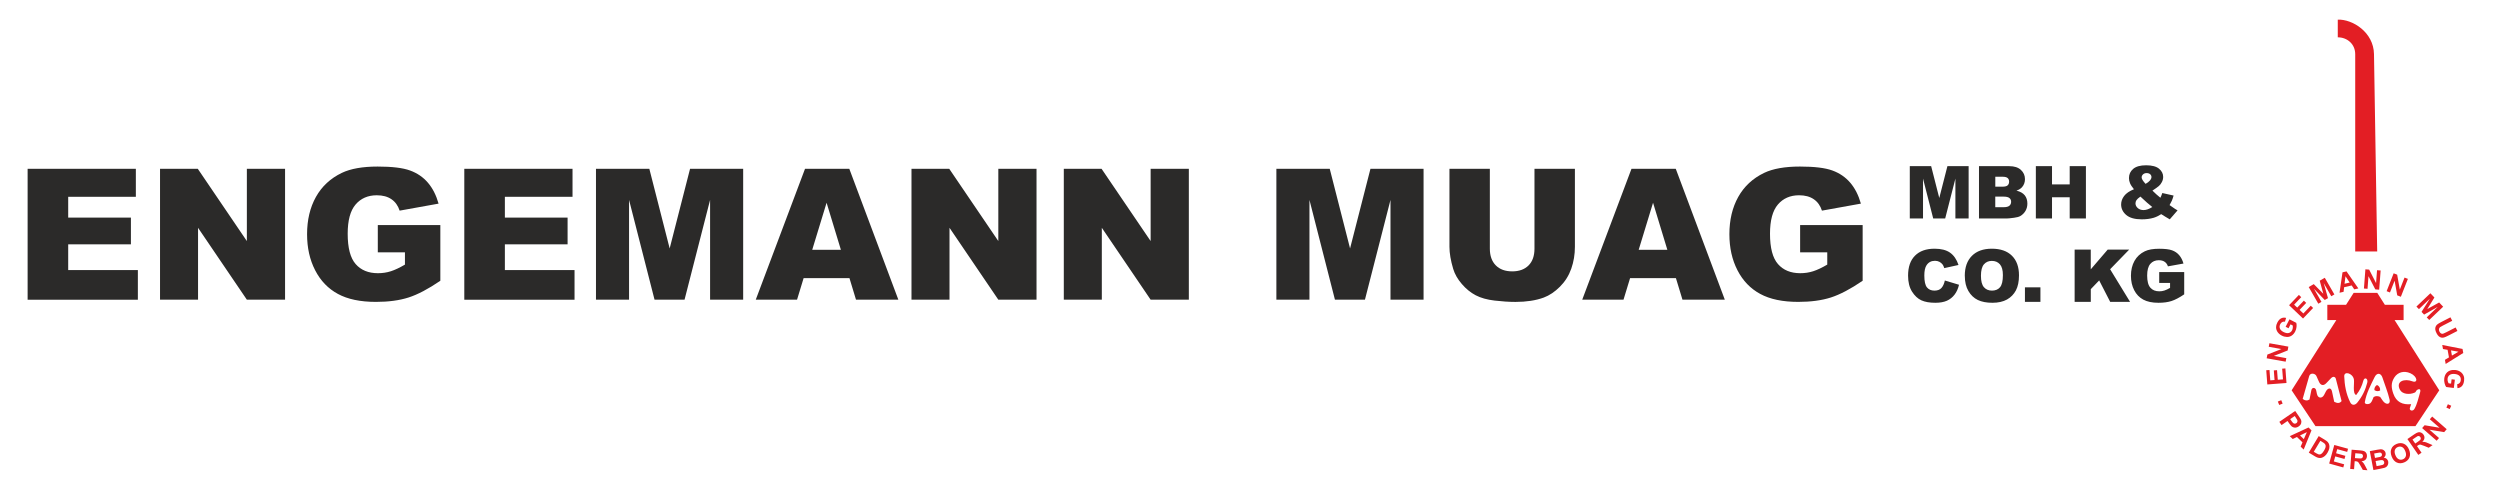 <?xml version="1.0" encoding="UTF-8"?>
<!DOCTYPE svg PUBLIC "-//W3C//DTD SVG 1.1//EN" "http://www.w3.org/Graphics/SVG/1.1/DTD/svg11.dtd">
<!-- Creator: CorelDRAW SE (OEM-Version) -->
<svg xmlns="http://www.w3.org/2000/svg" xml:space="preserve" width="82mm" height="16mm" version="1.1" style="shape-rendering:geometricPrecision; text-rendering:geometricPrecision; image-rendering:optimizeQuality; fill-rule:evenodd; clip-rule:evenodd"
viewBox="0 0 82 16"
 xmlns:xlink="http://www.w3.org/1999/xlink">
 <defs>
  <style type="text/css">
   <![CDATA[
    .fil0 {fill:#E31E24}
    .fil2 {fill:#2B2A29;fill-rule:nonzero}
    .fil1 {fill:#E31E24;fill-rule:nonzero}
   ]]>
  </style>
 </defs>
 <g id="Ebene_x0020_1">
  <path class="fil0" d="M77.585 9.607l0.39 0 0.248 0.39 0.615 0 0 0.501 -0.296 0 1.466 2.304 -0.781 1.175 -1.64 0 -1.64 0 -0.781 -1.175 1.466 -2.304 -0.296 0 0 -0.501 0.615 0 0.248 -0.39 0.39 0zm-1.589 3.318l-0.025 -0.119c-0.022,-0.104 -0.138,-0.113 -0.159,-0.006l-0.061 0.305c-0.077,0.046 -0.151,0.038 -0.223,-0.021l0.213 -0.747c0.035,-0.123 0.198,-0.09 0.236,-0.006l0.086 0.193c0.053,0.118 0.146,0.141 0.238,0.045l0.161 -0.168c0.059,-0.061 0.134,-0.049 0.153,0.022l0.189 0.732c-0.058,0.077 -0.138,0.079 -0.242,0.024l-0.072 -0.337c-0.031,-0.146 -0.141,-0.118 -0.202,0l-0.058 0.112c-0.062,0.119 -0.201,0.122 -0.234,-0.031zm1.092 0.272c-0.14,-0.28 -0.186,-0.575 -0.197,-0.851 -0.008,-0.19 0.279,-0.104 0.317,0.097 0.022,0.119 -0.053,0.466 0.074,0.514 0.127,-0.155 0.194,-0.313 0.235,-0.468 0.036,-0.136 0.164,-0.078 0.129,0.063 -0.058,0.233 -0.162,0.452 -0.327,0.654 -0.077,0.095 -0.179,0.096 -0.231,-0.009zm0.665 0.022c-0.057,0.054 -0.199,0.049 -0.187,-0.028 0.048,-0.29 0.192,-0.557 0.321,-0.821 0.079,-0.161 0.21,-0.134 0.258,0.016 0.078,0.24 0.176,0.474 0.233,0.719 0.029,0.125 -0.057,0.181 -0.161,0.104 -0.064,-0.048 -0.098,-0.128 -0.148,-0.191 -0.074,-0.032 -0.146,-0.037 -0.214,0.005 -0.034,0.065 -0.048,0.145 -0.102,0.196zm0.214 -0.592c-0.058,0.035 -0.091,0.088 -0.088,0.167 0.07,0.049 0.132,0.043 0.19,0.013 0.005,-0.089 -0.033,-0.146 -0.102,-0.179zm1.091 -0.386c0.249,0.112 0.251,0.337 0.068,0.266 -0.258,-0.1 -0.557,-0.003 -0.406,0.28 0.076,0.142 0.309,0.169 0.488,0.088 0.034,-0.015 0.04,-0.063 0.068,-0.082 0.084,-0.057 0.135,-0.025 0.102,0.082 -0.055,0.181 -0.091,0.374 -0.185,0.538 -0.053,0.092 -0.178,0.054 -0.148,-0.034l0.041 -0.123c-0.284,0.029 -0.49,-0.069 -0.586,-0.347 -0.067,-0.193 -0.082,-0.352 0.039,-0.535 0.107,-0.163 0.311,-0.226 0.52,-0.132z"/>
  <path class="fil1" d="M74.713 13.171l0.112 -0.045 0.045 0.112 -0.112 0.045 -0.045 -0.112zm0.049 0.666l0.52 -0.358 0.116 0.168c0.044,0.064 0.07,0.107 0.078,0.13 0.013,0.035 0.013,0.072 0.001,0.11 -0.012,0.038 -0.039,0.071 -0.081,0.1 -0.032,0.022 -0.063,0.035 -0.092,0.038 -0.03,0.003 -0.057,0 -0.082,-0.009 -0.025,-0.009 -0.045,-0.022 -0.062,-0.037 -0.022,-0.022 -0.05,-0.056 -0.082,-0.103l-0.047 -0.068 -0.196 0.135 -0.072 -0.105zm0.505 -0.192l-0.148 0.102 0.039 0.057c0.028,0.041 0.05,0.067 0.065,0.077 0.015,0.01 0.031,0.015 0.048,0.015 0.017,-0 0.033,-0.005 0.049,-0.016 0.019,-0.013 0.031,-0.029 0.035,-0.049 0.005,-0.02 0.003,-0.039 -0.006,-0.058 -0.006,-0.014 -0.022,-0.04 -0.048,-0.078l-0.035 -0.051zm0.294 1.101l-0.099 -0.096 0.06 -0.141 -0.182 -0.176 -0.138 0.067 -0.097 -0.094 0.615 -0.285 0.097 0.094 -0.256 0.63zm0.005 -0.343l0.099 -0.229 -0.224 0.109 0.125 0.12zm0.486 -0.1l0.199 0.12c0.045,0.027 0.077,0.051 0.097,0.072 0.026,0.028 0.043,0.061 0.052,0.099 0.008,0.037 0.008,0.077 -0.001,0.119 -0.009,0.042 -0.029,0.088 -0.059,0.139 -0.027,0.045 -0.055,0.08 -0.086,0.105 -0.037,0.031 -0.076,0.052 -0.115,0.061 -0.03,0.007 -0.064,0.006 -0.103,-0.003 -0.029,-0.007 -0.063,-0.022 -0.103,-0.046l-0.205 -0.123 0.325 -0.541zm0.055 0.157l-0.215 0.358 0.081 0.049c0.03,0.018 0.053,0.029 0.069,0.034 0.02,0.006 0.04,0.007 0.058,0.004 0.018,-0.004 0.038,-0.015 0.06,-0.035 0.022,-0.02 0.045,-0.051 0.07,-0.093 0.025,-0.042 0.041,-0.076 0.047,-0.103 0.006,-0.027 0.006,-0.05 0.001,-0.071 -0.006,-0.021 -0.017,-0.039 -0.035,-0.056 -0.013,-0.013 -0.042,-0.032 -0.086,-0.059l-0.049 -0.029zm0.29 0.744l0.168 -0.609 0.451 0.124 -0.028 0.103 -0.327 -0.09 -0.037 0.135 0.304 0.084 -0.028 0.103 -0.304 -0.084 -0.046 0.165 0.339 0.094 -0.029 0.103 -0.462 -0.128zm0.689 0.175l0.048 -0.629 0.268 0.021c0.067,0.005 0.116,0.015 0.145,0.028 0.03,0.014 0.053,0.036 0.069,0.066 0.016,0.03 0.023,0.064 0.02,0.101 -0.004,0.047 -0.02,0.085 -0.05,0.114 -0.03,0.029 -0.073,0.045 -0.129,0.049 0.026,0.018 0.047,0.037 0.064,0.058 0.016,0.021 0.038,0.057 0.064,0.108l0.067 0.129 -0.152 -0.012 -0.081 -0.144c-0.029,-0.051 -0.049,-0.084 -0.06,-0.098 -0.011,-0.013 -0.023,-0.023 -0.036,-0.029 -0.013,-0.006 -0.035,-0.01 -0.064,-0.012l-0.026 -0.002 -0.02 0.263 -0.128 -0.01zm0.155 -0.353l0.094 0.007c0.061,0.005 0.099,0.005 0.115,0.001 0.016,-0.004 0.028,-0.012 0.038,-0.024 0.01,-0.012 0.015,-0.027 0.017,-0.046 0.002,-0.021 -0.003,-0.039 -0.013,-0.053 -0.01,-0.014 -0.026,-0.023 -0.046,-0.028 -0.01,-0.002 -0.041,-0.005 -0.093,-0.009l-0.099 -0.008 -0.012 0.16zm0.487 -0.228l0.248 -0.047c0.049,-0.009 0.086,-0.014 0.111,-0.015 0.025,-0 0.048,0.004 0.07,0.013 0.021,0.009 0.041,0.024 0.058,0.043 0.017,0.019 0.028,0.042 0.033,0.069 0.005,0.029 0.003,0.057 -0.008,0.084 -0.011,0.027 -0.029,0.049 -0.053,0.067 0.04,0.004 0.072,0.017 0.098,0.04 0.025,0.023 0.041,0.052 0.048,0.088 0.005,0.028 0.004,0.057 -0.004,0.086 -0.008,0.029 -0.022,0.054 -0.042,0.074 -0.02,0.02 -0.046,0.035 -0.078,0.045 -0.021,0.006 -0.071,0.017 -0.15,0.033l-0.211 0.04 -0.118 -0.62zm0.145 0.079l0.027 0.143 0.082 -0.016c0.049,-0.009 0.079,-0.016 0.09,-0.019 0.021,-0.006 0.036,-0.017 0.046,-0.032 0.01,-0.015 0.013,-0.032 0.009,-0.052 -0.004,-0.019 -0.012,-0.034 -0.025,-0.044 -0.013,-0.01 -0.03,-0.014 -0.051,-0.013 -0.013,0.001 -0.048,0.007 -0.107,0.018l-0.072 0.014zm0.047 0.246l0.032 0.166 0.116 -0.022c0.045,-0.009 0.073,-0.015 0.085,-0.02 0.018,-0.007 0.032,-0.018 0.041,-0.034 0.009,-0.015 0.012,-0.034 0.007,-0.056 -0.004,-0.019 -0.011,-0.034 -0.023,-0.045 -0.011,-0.011 -0.026,-0.018 -0.044,-0.021 -0.018,-0.003 -0.056,0.001 -0.113,0.012l-0.101 0.019zm0.529 -0.142c-0.024,-0.06 -0.035,-0.114 -0.033,-0.162 0.001,-0.035 0.009,-0.069 0.023,-0.102 0.013,-0.033 0.032,-0.061 0.055,-0.083 0.03,-0.03 0.07,-0.055 0.117,-0.074 0.086,-0.035 0.166,-0.035 0.24,-0.002 0.073,0.033 0.129,0.098 0.167,0.193 0.038,0.095 0.042,0.179 0.011,0.254 -0.03,0.074 -0.088,0.128 -0.174,0.163 -0.087,0.035 -0.167,0.036 -0.24,0.003 -0.073,-0.033 -0.128,-0.096 -0.165,-0.19zm0.12 -0.053c0.026,0.067 0.062,0.111 0.106,0.133 0.044,0.022 0.09,0.024 0.138,0.005 0.047,-0.019 0.079,-0.051 0.096,-0.098 0.017,-0.046 0.011,-0.103 -0.016,-0.171 -0.027,-0.067 -0.062,-0.112 -0.104,-0.133 -0.043,-0.021 -0.088,-0.022 -0.138,-0.003 -0.049,0.019 -0.082,0.052 -0.098,0.097 -0.017,0.045 -0.011,0.102 0.015,0.17zm0.752 -0.007l-0.358 -0.52 0.221 -0.152c0.056,-0.038 0.099,-0.061 0.131,-0.069 0.032,-0.008 0.063,-0.005 0.095,0.008 0.032,0.014 0.058,0.036 0.079,0.066 0.027,0.039 0.038,0.079 0.032,0.12 -0.005,0.041 -0.029,0.081 -0.07,0.119 0.032,-0.002 0.06,-0.001 0.086,0.005 0.026,0.006 0.065,0.02 0.118,0.044l0.133 0.058 -0.126 0.086 -0.153 -0.062c-0.055,-0.022 -0.091,-0.035 -0.108,-0.038 -0.017,-0.004 -0.033,-0.004 -0.046,0 -0.014,0.004 -0.033,0.014 -0.057,0.031l-0.021 0.015 0.149 0.217 -0.105 0.072zm-0.101 -0.373l0.078 -0.053c0.05,-0.035 0.08,-0.058 0.09,-0.071 0.01,-0.013 0.014,-0.027 0.014,-0.042 0,-0.015 -0.005,-0.031 -0.016,-0.046 -0.012,-0.018 -0.026,-0.028 -0.043,-0.033 -0.017,-0.004 -0.035,-0.002 -0.053,0.007 -0.009,0.005 -0.035,0.022 -0.078,0.051l-0.082 0.056 0.091 0.132zm0.702 -0.092l-0.476 -0.415 0.081 -0.093 0.49 0.082 -0.319 -0.278 0.078 -0.089 0.476 0.415 -0.084 0.096 -0.481 -0.08 0.313 0.273 -0.078 0.089zm0.43 -1.038l-0.111 -0.049 0.049 -0.11 0.11 0.049 -0.049 0.11z"/>
  <path class="fil1" d="M74.998 12.562l-0.63 0.048 -0.035 -0.466 0.106 -0.008 0.026 0.339 0.14 -0.011 -0.024 -0.315 0.106 -0.008 0.024 0.315 0.171 -0.013 -0.027 -0.351 0.106 -0.008 0.036 0.478zm-0.029 -0.699l-0.622 -0.111 0.022 -0.122 0.462 -0.181 -0.416 -0.075 0.021 -0.116 0.622 0.111 -0.022 0.126 -0.454 0.179 0.409 0.073 -0.021 0.116zm0.095 -1.096l-0.095 -0.049 0.125 -0.244 0.224 0.115c0.011,0.035 0.014,0.08 0.008,0.134 -0.005,0.054 -0.02,0.104 -0.044,0.15 -0.03,0.059 -0.069,0.104 -0.116,0.135 -0.047,0.031 -0.099,0.046 -0.156,0.044 -0.057,-0.002 -0.113,-0.016 -0.167,-0.044 -0.059,-0.03 -0.104,-0.069 -0.138,-0.117 -0.033,-0.048 -0.05,-0.102 -0.05,-0.161 -0,-0.046 0.013,-0.095 0.041,-0.149 0.036,-0.07 0.078,-0.117 0.128,-0.141 0.05,-0.024 0.103,-0.029 0.16,-0.013l-0.037 0.124c-0.032,-0.006 -0.061,-0.003 -0.088,0.011 -0.027,0.014 -0.049,0.037 -0.066,0.069 -0.025,0.05 -0.03,0.097 -0.013,0.142 0.017,0.045 0.056,0.084 0.118,0.116 0.067,0.034 0.124,0.045 0.173,0.033 0.049,-0.013 0.085,-0.043 0.11,-0.091 0.012,-0.024 0.019,-0.05 0.022,-0.078 0.003,-0.029 0.002,-0.055 -0.003,-0.079l-0.071 -0.036 -0.066 0.13zm0.475 -0.32l-0.457 -0.436 0.322 -0.338 0.077 0.074 -0.234 0.246 0.102 0.097 0.218 -0.229 0.077 0.074 -0.218 0.229 0.124 0.118 0.243 -0.255 0.077 0.074 -0.331 0.347zm0.502 -0.485l-0.315 -0.547 0.166 -0.096 0.313 0.317 -0.118 -0.429 0.166 -0.096 0.315 0.547 -0.102 0.059 -0.248 -0.431 0.14 0.493 -0.106 0.061 -0.355 -0.369 0.247 0.431 -0.102 0.059zm1.313 -0.502l-0.134 0.031 -0.085 -0.128 -0.247 0.057 -0.019 0.152 -0.132 0.03 0.097 -0.67 0.132 -0.03 0.388 0.558zm-0.284 -0.192l-0.138 -0.208 -0.031 0.247 0.169 -0.039zm0.467 0.196l0.048 -0.63 0.123 0.009 0.227 0.442 0.032 -0.422 0.118 0.009 -0.048 0.63 -0.127 -0.01 -0.224 -0.433 -0.031 0.414 -0.118 -0.009zm0.744 0.088l0.231 -0.588 0.115 0.045 0.087 0.489 0.155 -0.394 0.11 0.043 -0.231 0.587 -0.119 -0.047 -0.086 -0.48 -0.152 0.386 -0.11 -0.043zm0.979 0.502l0.457 -0.435 0.132 0.139 -0.234 0.379 0.389 -0.216 0.132 0.139 -0.457 0.435 -0.082 -0.086 0.36 -0.343 -0.446 0.253 -0.085 -0.089 0.274 -0.433 -0.36 0.343 -0.082 -0.086zm1.115 0.354l0.058 0.114 -0.305 0.156c-0.048,0.025 -0.079,0.042 -0.092,0.052 -0.021,0.017 -0.033,0.037 -0.038,0.063 -0.005,0.025 0.001,0.054 0.017,0.085 0.016,0.032 0.035,0.052 0.057,0.062 0.022,0.01 0.043,0.011 0.064,0.004 0.021,-0.007 0.054,-0.021 0.098,-0.044l0.311 -0.159 0.058 0.114 -0.295 0.151c-0.067,0.035 -0.117,0.056 -0.148,0.064 -0.031,0.008 -0.06,0.009 -0.088,0.002 -0.028,-0.006 -0.054,-0.021 -0.08,-0.042 -0.025,-0.022 -0.05,-0.055 -0.072,-0.099 -0.027,-0.053 -0.042,-0.097 -0.044,-0.131 -0.002,-0.034 0.003,-0.064 0.015,-0.09 0.012,-0.026 0.027,-0.047 0.046,-0.064 0.028,-0.024 0.074,-0.052 0.137,-0.084l0.3 -0.154zm-0.157 1.53l-0.024 -0.136 0.132 -0.079 -0.045 -0.249 -0.151 -0.026 -0.024 -0.133 0.665 0.13 0.024 0.133 -0.577 0.36zm0.205 -0.274l0.215 -0.128 -0.245 -0.043 0.03 0.17zm-0.009 0.777l0.106 0.013 -0.035 0.272 -0.25 -0.032c-0.022,-0.03 -0.04,-0.071 -0.053,-0.124 -0.013,-0.053 -0.017,-0.105 -0.01,-0.156 0.008,-0.066 0.029,-0.121 0.063,-0.166 0.034,-0.045 0.078,-0.077 0.132,-0.095 0.054,-0.018 0.112,-0.023 0.172,-0.016 0.065,0.008 0.122,0.029 0.169,0.063 0.047,0.034 0.081,0.079 0.102,0.135 0.016,0.043 0.02,0.094 0.012,0.154 -0.01,0.078 -0.034,0.136 -0.072,0.176 -0.038,0.04 -0.087,0.062 -0.146,0.067l-0.008 -0.129c0.032,-0.005 0.058,-0.018 0.079,-0.04 0.021,-0.022 0.034,-0.051 0.038,-0.088 0.007,-0.055 -0.005,-0.101 -0.036,-0.138 -0.031,-0.037 -0.081,-0.06 -0.15,-0.069 -0.074,-0.009 -0.133,-0 -0.174,0.028 -0.041,0.028 -0.066,0.069 -0.072,0.123 -0.003,0.026 -0.001,0.053 0.005,0.081 0.007,0.028 0.017,0.052 0.029,0.073l0.08 0.01 0.018 -0.144z"/>
  <path class="fil2" d="M0.906 5.536l3.55 0 0 0.918 -2.219 0 0 0.684 2.057 0 0 0.875 -2.057 0 0 0.846 2.285 0 0 0.972 -3.616 0 0 -4.294zm4.343 0l1.238 0 1.61 2.371 0 -2.371 1.253 0 0 4.294 -1.253 0 -1.601 -2.358 0 2.358 -1.247 0 0 -4.294zm7.143 2.741l0 -0.894 2.051 0 0 1.826c-0.393,0.268 -0.74,0.451 -1.04,0.548 -0.302,0.097 -0.66,0.145 -1.073,0.145 -0.51,0 -0.926,-0.087 -1.246,-0.261 -0.321,-0.173 -0.57,-0.432 -0.747,-0.776 -0.177,-0.343 -0.265,-0.738 -0.265,-1.183 0,-0.469 0.097,-0.876 0.29,-1.222 0.193,-0.346 0.476,-0.609 0.849,-0.789 0.291,-0.139 0.683,-0.208 1.175,-0.208 0.474,0 0.829,0.043 1.063,0.129 0.236,0.086 0.431,0.219 0.586,0.4 0.155,0.181 0.272,0.41 0.35,0.687l-1.277 0.23c-0.053,-0.163 -0.142,-0.288 -0.268,-0.374 -0.126,-0.087 -0.286,-0.13 -0.482,-0.13 -0.29,0 -0.522,0.101 -0.695,0.303 -0.173,0.202 -0.259,0.522 -0.259,0.959 0,0.464 0.087,0.796 0.262,0.995 0.174,0.199 0.418,0.299 0.73,0.299 0.148,0 0.289,-0.021 0.424,-0.064 0.134,-0.043 0.288,-0.116 0.462,-0.218l0 -0.402 -0.888 0zm2.837 -2.741l3.55 0 0 0.918 -2.219 0 0 0.684 2.057 0 0 0.875 -2.057 0 0 0.846 2.285 0 0 0.972 -3.616 0 0 -4.294zm4.319 0l1.75 0 0.667 2.613 0.669 -2.613 1.742 0 0 4.294 -1.085 0 0 -3.273 -0.838 3.273 -0.984 0 -0.836 -3.273 0 3.273 -1.085 0 0 -4.294zm8.314 3.586l-1.503 0 -0.216 0.708 -1.354 0 1.616 -4.294 1.452 0 1.609 4.294 -1.389 0 -0.215 -0.708zm-0.281 -0.929l-0.469 -1.543 -0.471 1.543 0.94 0zm2.316 -2.657l1.238 0 1.61 2.371 0 -2.371 1.253 0 0 4.294 -1.253 0 -1.601 -2.358 0 2.358 -1.247 0 0 -4.294zm4.996 0l1.238 0 1.61 2.371 0 -2.371 1.253 0 0 4.294 -1.253 0 -1.601 -2.358 0 2.358 -1.247 0 0 -4.294zm6.972 0l1.75 0 0.667 2.613 0.669 -2.613 1.742 0 0 4.294 -1.085 0 0 -3.273 -0.838 3.273 -0.984 0 -0.836 -3.273 0 3.273 -1.085 0 0 -4.294zm8.467 0l1.325 0 0 2.558c0,0.253 -0.04,0.493 -0.119,0.718 -0.079,0.226 -0.203,0.423 -0.372,0.592 -0.169,0.169 -0.346,0.287 -0.531,0.356 -0.258,0.095 -0.568,0.143 -0.928,0.143 -0.209,0 -0.437,-0.015 -0.684,-0.044 -0.247,-0.029 -0.454,-0.087 -0.62,-0.174 -0.166,-0.087 -0.318,-0.21 -0.455,-0.37 -0.138,-0.16 -0.232,-0.325 -0.283,-0.495 -0.082,-0.273 -0.123,-0.515 -0.123,-0.726l0 -2.558 1.325 0 0 2.619c0,0.234 0.065,0.417 0.194,0.548 0.13,0.132 0.31,0.198 0.54,0.198 0.227,0 0.406,-0.065 0.536,-0.195 0.129,-0.129 0.194,-0.313 0.194,-0.551l0 -2.619zm4.638 3.586l-1.503 0 -0.216 0.708 -1.354 0 1.616 -4.294 1.452 0 1.609 4.294 -1.389 0 -0.215 -0.708zm-0.281 -0.929l-0.469 -1.543 -0.471 1.543 0.94 0zm4.355 0.084l0 -0.894 2.051 0 0 1.826c-0.393,0.268 -0.74,0.451 -1.04,0.548 -0.302,0.097 -0.66,0.145 -1.073,0.145 -0.51,0 -0.926,-0.087 -1.246,-0.261 -0.321,-0.173 -0.57,-0.432 -0.747,-0.776 -0.177,-0.343 -0.265,-0.738 -0.265,-1.183 0,-0.469 0.097,-0.876 0.29,-1.222 0.193,-0.346 0.476,-0.609 0.849,-0.789 0.291,-0.139 0.683,-0.208 1.175,-0.208 0.474,0 0.829,0.043 1.063,0.129 0.236,0.086 0.431,0.219 0.586,0.4 0.155,0.181 0.272,0.41 0.35,0.687l-1.277 0.23c-0.053,-0.163 -0.142,-0.288 -0.268,-0.374 -0.126,-0.087 -0.286,-0.13 -0.482,-0.13 -0.29,0 -0.522,0.101 -0.695,0.303 -0.173,0.202 -0.259,0.522 -0.259,0.959 0,0.464 0.087,0.796 0.262,0.995 0.174,0.199 0.418,0.299 0.73,0.299 0.148,0 0.289,-0.021 0.424,-0.064 0.134,-0.043 0.288,-0.116 0.462,-0.218l0 -0.402 -0.888 0z"/>
  <path class="fil2" d="M62.643 5.45l0.699 0 0.266 1.044 0.267 -1.044 0.696 0 0 1.716 -0.434 0 0 -1.308 -0.335 1.308 -0.393 0 -0.334 -1.308 0 1.308 -0.434 0 0 -1.716zm2.269 0l0.993 0c0.165,0 0.292,0.041 0.381,0.123 0.089,0.082 0.133,0.183 0.133,0.304 0,0.101 -0.032,0.189 -0.095,0.261 -0.042,0.049 -0.104,0.087 -0.185,0.115 0.123,0.029 0.214,0.08 0.272,0.152 0.058,0.072 0.087,0.163 0.087,0.272 0,0.089 -0.021,0.169 -0.062,0.24 -0.042,0.071 -0.098,0.127 -0.17,0.169 -0.045,0.026 -0.112,0.044 -0.202,0.056 -0.119,0.016 -0.199,0.024 -0.238,0.024l-0.915 0 0 -1.716zm0.534 0.673l0.231 0c0.083,0 0.141,-0.014 0.173,-0.043 0.032,-0.029 0.049,-0.07 0.049,-0.124 0,-0.05 -0.016,-0.089 -0.049,-0.117 -0.032,-0.028 -0.089,-0.042 -0.169,-0.042l-0.235 0 0 0.326zm0 0.673l0.27 0c0.091,0 0.156,-0.016 0.193,-0.049 0.037,-0.032 0.056,-0.075 0.056,-0.13 0,-0.051 -0.018,-0.091 -0.056,-0.122 -0.037,-0.031 -0.102,-0.046 -0.195,-0.046l-0.269 0 0 0.347zm1.33 -1.347l0.53 0 0 0.599 0.58 0 0 -0.599 0.532 0 0 1.716 -0.532 0 0 -0.695 -0.58 0 0 0.695 -0.53 0 0 -1.716zm4.147 0.882l0.371 0.083c-0.02,0.069 -0.038,0.124 -0.056,0.166 -0.018,0.041 -0.044,0.09 -0.076,0.147l0.178 0.123c0.022,0.014 0.05,0.031 0.084,0.05l-0.256 0.294c-0.047,-0.025 -0.096,-0.054 -0.145,-0.086 -0.05,-0.033 -0.096,-0.061 -0.135,-0.084 -0.083,0.054 -0.165,0.094 -0.248,0.119 -0.114,0.034 -0.244,0.051 -0.39,0.051 -0.229,0 -0.398,-0.048 -0.51,-0.143 -0.111,-0.095 -0.167,-0.211 -0.167,-0.346 0,-0.098 0.033,-0.19 0.098,-0.277 0.066,-0.087 0.173,-0.161 0.322,-0.221 -0.062,-0.076 -0.105,-0.141 -0.128,-0.197 -0.024,-0.056 -0.035,-0.113 -0.035,-0.17 0,-0.122 0.046,-0.222 0.139,-0.301 0.093,-0.079 0.234,-0.118 0.423,-0.118 0.193,0 0.334,0.038 0.424,0.112 0.091,0.075 0.136,0.165 0.136,0.269 0,0.059 -0.014,0.115 -0.042,0.169 -0.028,0.054 -0.061,0.098 -0.1,0.131 -0.039,0.034 -0.109,0.083 -0.21,0.15 0.084,0.084 0.171,0.162 0.261,0.234 0.024,-0.049 0.045,-0.1 0.062,-0.154zm-0.547 -0.301c0.062,-0.034 0.109,-0.07 0.142,-0.11 0.034,-0.04 0.05,-0.077 0.05,-0.112 0,-0.037 -0.014,-0.068 -0.042,-0.093 -0.028,-0.025 -0.067,-0.038 -0.116,-0.038 -0.048,0 -0.087,0.014 -0.118,0.042 -0.03,0.028 -0.046,0.061 -0.046,0.1 0,0.049 0.043,0.119 0.129,0.211zm-0.169 0.417c-0.066,0.046 -0.11,0.086 -0.131,0.118 -0.022,0.033 -0.032,0.068 -0.032,0.105 0,0.057 0.024,0.108 0.073,0.153 0.049,0.044 0.113,0.067 0.192,0.067 0.085,0 0.181,-0.033 0.286,-0.1 -0.101,-0.078 -0.231,-0.192 -0.389,-0.342zm-6.416 2.753l0.465 0.14c-0.031,0.13 -0.08,0.239 -0.148,0.326 -0.067,0.087 -0.15,0.153 -0.25,0.198 -0.1,0.044 -0.226,0.067 -0.38,0.067 -0.187,0 -0.339,-0.027 -0.458,-0.081 -0.118,-0.054 -0.22,-0.15 -0.306,-0.286 -0.086,-0.136 -0.129,-0.311 -0.129,-0.524 0,-0.284 0.075,-0.502 0.227,-0.654 0.151,-0.152 0.365,-0.229 0.641,-0.229 0.216,0 0.386,0.043 0.51,0.131 0.123,0.087 0.216,0.222 0.276,0.403l-0.467 0.103c-0.016,-0.052 -0.034,-0.09 -0.051,-0.114 -0.03,-0.04 -0.066,-0.071 -0.109,-0.093 -0.043,-0.022 -0.091,-0.033 -0.144,-0.033 -0.121,0 -0.213,0.048 -0.277,0.145 -0.048,0.071 -0.073,0.184 -0.073,0.337 0,0.19 0.029,0.32 0.087,0.391 0.058,0.07 0.139,0.105 0.244,0.105 0.101,0 0.178,-0.028 0.23,-0.086 0.052,-0.057 0.089,-0.139 0.113,-0.248zm0.654 -0.155c0,-0.28 0.078,-0.498 0.234,-0.654 0.156,-0.156 0.373,-0.234 0.652,-0.234 0.286,0 0.506,0.077 0.66,0.23 0.155,0.153 0.232,0.368 0.232,0.644 0,0.201 -0.034,0.365 -0.101,0.493 -0.068,0.128 -0.165,0.228 -0.293,0.3 -0.128,0.071 -0.287,0.107 -0.477,0.107 -0.193,0 -0.353,-0.031 -0.48,-0.092 -0.127,-0.062 -0.23,-0.159 -0.308,-0.293 -0.079,-0.133 -0.118,-0.3 -0.118,-0.5zm0.53 0.001c0,0.173 0.032,0.298 0.097,0.373 0.065,0.075 0.153,0.113 0.264,0.113 0.114,0 0.203,-0.037 0.265,-0.111 0.063,-0.074 0.094,-0.207 0.094,-0.399 0,-0.161 -0.033,-0.279 -0.098,-0.353 -0.066,-0.075 -0.154,-0.112 -0.266,-0.112 -0.107,0 -0.193,0.038 -0.258,0.113 -0.065,0.075 -0.098,0.201 -0.098,0.376zm1.443 0.379l0.508 0 0 0.477 -0.508 0 0 -0.477zm1.629 -1.239l0.53 0 0 0.648 0.556 -0.648 0.705 0 -0.626 0.645 0.655 1.071 -0.652 0 -0.362 -0.705 -0.275 0.287 0 0.418 -0.53 0 0 -1.716zm2.775 1.095l0 -0.357 0.82 0 0 0.73c-0.157,0.107 -0.296,0.18 -0.416,0.219 -0.121,0.039 -0.264,0.058 -0.429,0.058 -0.204,0 -0.37,-0.035 -0.498,-0.104 -0.128,-0.069 -0.228,-0.173 -0.298,-0.31 -0.071,-0.137 -0.106,-0.295 -0.106,-0.472 0,-0.187 0.039,-0.35 0.116,-0.488 0.077,-0.138 0.19,-0.243 0.339,-0.315 0.116,-0.056 0.273,-0.083 0.469,-0.083 0.189,0 0.331,0.017 0.425,0.051 0.094,0.034 0.172,0.087 0.234,0.16 0.062,0.072 0.109,0.164 0.14,0.274l-0.51 0.092c-0.021,-0.065 -0.057,-0.115 -0.107,-0.149 -0.05,-0.035 -0.114,-0.052 -0.193,-0.052 -0.116,0 -0.208,0.04 -0.278,0.121 -0.069,0.081 -0.103,0.208 -0.103,0.383 0,0.185 0.035,0.318 0.105,0.397 0.07,0.08 0.167,0.119 0.292,0.119 0.059,0 0.115,-0.008 0.169,-0.026 0.054,-0.017 0.115,-0.046 0.185,-0.087l0 -0.161 -0.355 0z"/>
  <path class="fil0" d="M77.251 1.776l0 6.473 0.721 0 -0.105 -6.473c-0.012,-0.722 -0.706,-1.15 -1.188,-1.132l0 0.58c0.309,0 0.572,0.221 0.572,0.552z"/>
 </g>
</svg>

